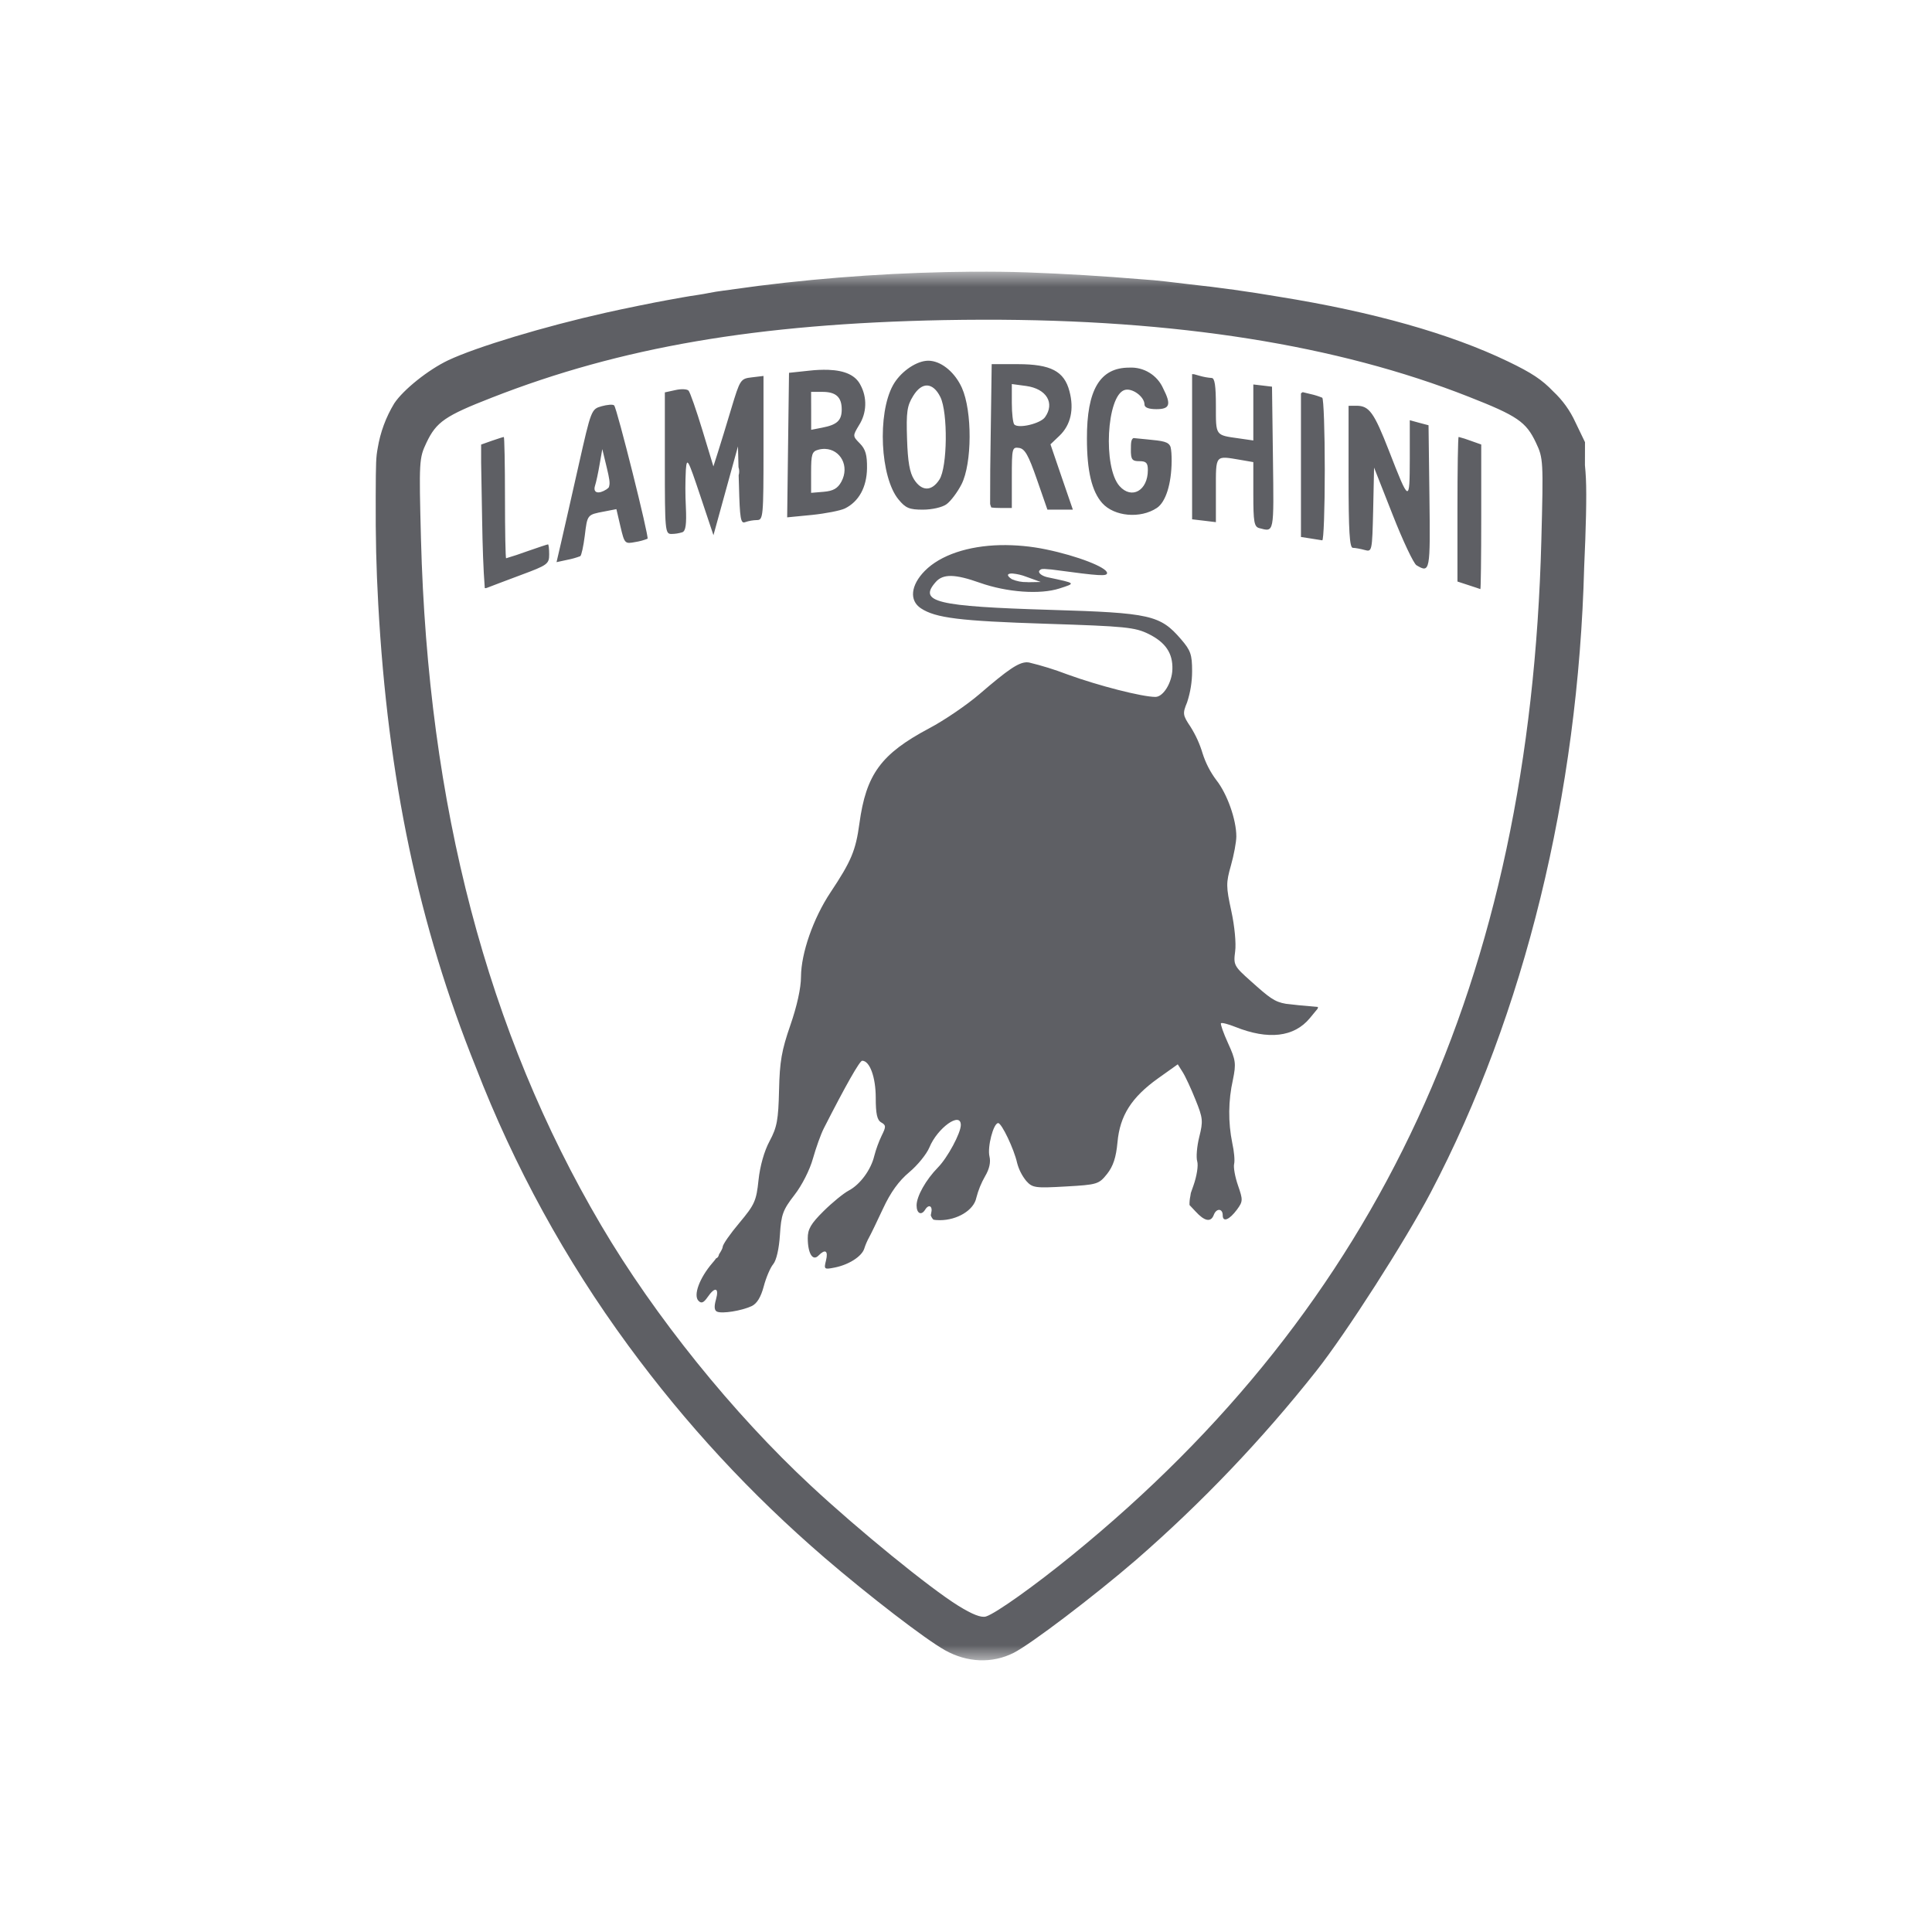 <svg width="64" height="64" viewBox="0 0 64 64" fill="none" xmlns="http://www.w3.org/2000/svg">
<mask id="mask0_1010_338" style="mask-type:luminance" maskUnits="userSpaceOnUse" x="9" y="9" width="47" height="46">
<path d="M55.5 9H9.5V55H55.5V9Z" fill="white"/>
</mask>
<g mask="url(#mask0_1010_338)">
<path d="M32.238 9C29.859 9.017 27.483 9.173 25.123 9.47L24.602 9.541L23.954 9.629C23.814 9.646 23.609 9.679 23.502 9.702C23.371 9.728 23.239 9.751 23.107 9.771C22.937 9.795 22.768 9.823 22.599 9.853L22.091 9.945C21.721 10.01 20.628 10.232 20.076 10.357C18.037 10.813 15.774 11.496 14.844 11.936C14.187 12.249 13.364 12.906 13.061 13.361C12.784 13.817 12.597 14.322 12.511 14.85C12.456 15.153 12.45 15.291 12.446 16.444C12.44 17.84 12.463 18.788 12.53 20.019C12.849 25.805 13.864 30.637 15.762 35.352C17.031 38.635 18.729 41.735 20.812 44.572C22.729 47.184 24.876 49.501 27.32 51.606C28.793 52.871 30.649 54.299 31.299 54.663C32.038 55.079 32.87 55.111 33.579 54.753C34.154 54.46 36.228 52.886 37.629 51.678C39.812 49.779 41.813 47.681 43.607 45.411C44.585 44.175 46.561 41.091 47.397 39.498C50.505 33.576 52.282 26.306 52.478 18.775C52.535 17.545 52.564 16.429 52.535 15.845C52.528 15.699 52.517 15.553 52.503 15.408L52.505 14.647L52.188 13.989C52.013 13.604 51.764 13.257 51.454 12.968C51.078 12.575 50.741 12.352 49.953 11.973C48.042 11.053 45.472 10.328 42.367 9.83C41.38 9.661 40.388 9.523 39.393 9.416L38.618 9.324C38.357 9.293 38.095 9.27 37.832 9.253C36.564 9.146 35.294 9.07 34.022 9.023C33.428 9.003 32.833 8.996 32.238 9.002V9ZM32.558 10.591C38.959 10.578 44.303 11.427 48.656 13.144C50.266 13.776 50.553 13.974 50.879 14.662C51.124 15.179 51.128 15.256 51.059 17.903C50.682 32.45 45.693 43.239 35.509 51.523C34.275 52.529 32.987 53.446 32.665 53.547C32.506 53.597 32.215 53.484 31.739 53.189C30.796 52.604 28.447 50.691 26.871 49.225C24.28 46.82 21.683 43.596 19.913 40.589C16.138 34.179 14.177 26.704 13.945 17.846C13.878 15.258 13.884 15.178 14.129 14.66C14.455 13.976 14.746 13.774 16.295 13.171C20.569 11.498 25.083 10.725 31.264 10.604C31.701 10.597 32.132 10.591 32.558 10.591ZM30.754 11.948L30.668 11.954C30.285 12 29.809 12.348 29.581 12.762C29.058 13.711 29.16 15.814 29.765 16.546C30.001 16.834 30.125 16.883 30.572 16.883C30.869 16.883 31.212 16.807 31.352 16.705C31.492 16.605 31.716 16.308 31.851 16.044C32.203 15.354 32.211 13.619 31.864 12.847C31.642 12.354 31.226 11.998 30.833 11.954L30.791 11.95H30.752L30.754 11.948ZM32.851 12.063L32.818 14.426C32.804 15.183 32.798 15.939 32.799 16.695C32.809 16.735 32.821 16.773 32.838 16.811C32.886 16.82 33.008 16.828 33.169 16.828H33.518V15.814C33.518 14.844 33.528 14.804 33.76 14.838C33.951 14.867 34.07 15.08 34.348 15.879L34.697 16.883H35.54L35.168 15.802L34.798 14.719L35.101 14.43C35.471 14.073 35.586 13.556 35.427 12.96C35.253 12.295 34.81 12.065 33.719 12.063H32.851ZM37.405 12.178C36.437 12.178 36 12.912 36.006 14.532C36.006 15.601 36.167 16.276 36.512 16.665C36.91 17.111 37.777 17.19 38.323 16.826C38.618 16.63 38.806 16.029 38.812 15.277C38.812 15.078 38.804 14.921 38.777 14.809C38.714 14.629 38.528 14.606 37.997 14.555L37.547 14.511C37.468 14.556 37.462 14.664 37.462 14.902V14.978L37.464 15.013C37.476 15.239 37.532 15.277 37.744 15.277C37.97 15.277 38.024 15.335 38.024 15.572C38.024 16.253 37.487 16.554 37.085 16.101C36.533 15.48 36.657 13.111 37.252 12.92C37.501 12.839 37.913 13.14 37.913 13.401C37.913 13.5 38.051 13.554 38.306 13.554C38.754 13.554 38.804 13.403 38.532 12.868C38.437 12.652 38.278 12.47 38.076 12.347C37.875 12.223 37.641 12.165 37.405 12.178ZM27.44 12.251C27.231 12.245 27.021 12.254 26.814 12.278L26.137 12.35L26.106 14.744L26.076 17.138L26.896 17.058C27.346 17.012 27.835 16.916 27.986 16.845C28.448 16.619 28.711 16.143 28.721 15.513C28.726 15.072 28.673 14.882 28.485 14.691C28.243 14.445 28.243 14.441 28.456 14.085C28.583 13.887 28.654 13.658 28.662 13.423C28.67 13.188 28.615 12.956 28.502 12.749C28.343 12.437 27.998 12.272 27.44 12.251ZM39.49 12.393V17.203L39.883 17.249L40.278 17.297V16.23C40.278 15.047 40.242 15.091 41.096 15.235L41.518 15.308V16.373C41.518 17.294 41.545 17.449 41.716 17.495C42.214 17.627 42.2 17.686 42.168 15.191L42.137 12.809L41.829 12.772L41.518 12.736V14.591L41.039 14.522C40.253 14.411 40.278 14.445 40.278 13.445C40.278 12.784 40.24 12.521 40.138 12.521C40.005 12.511 39.872 12.487 39.743 12.45L39.559 12.398L39.49 12.393ZM25.292 12.454L24.908 12.5C24.531 12.544 24.517 12.565 24.224 13.537C24.061 14.083 23.86 14.737 23.779 14.99L23.632 15.45L23.266 14.244C23.064 13.581 22.859 12.994 22.81 12.941C22.762 12.887 22.564 12.877 22.373 12.922L22.024 12.998V15.344C22.024 17.577 22.033 17.688 22.24 17.688C22.364 17.688 22.487 17.668 22.605 17.631C22.716 17.587 22.746 17.363 22.72 16.793C22.699 16.383 22.699 15.971 22.72 15.561C22.754 15.139 22.788 15.2 23.195 16.416L23.634 17.729L24.04 16.257L24.446 14.787L24.464 15.476C24.493 15.563 24.495 15.657 24.469 15.745L24.479 16.076C24.506 17.184 24.537 17.355 24.684 17.297C24.81 17.254 24.942 17.231 25.075 17.228C25.282 17.228 25.292 17.117 25.292 14.84V12.454ZM33.518 12.722L33.993 12.786C34.668 12.879 34.952 13.353 34.616 13.822C34.463 14.033 33.742 14.206 33.6 14.062C33.556 14.016 33.518 13.694 33.518 13.349V12.722ZM30.716 12.77C30.875 12.778 31.028 12.904 31.151 13.153C31.404 13.667 31.385 15.473 31.12 15.885C30.865 16.282 30.536 16.282 30.281 15.885C30.135 15.659 30.07 15.293 30.047 14.537C30.018 13.648 30.047 13.443 30.248 13.119C30.394 12.879 30.557 12.764 30.716 12.77ZM26.869 12.981H27.241C27.691 12.981 27.883 13.153 27.883 13.564C27.883 13.928 27.73 14.072 27.235 14.167L26.871 14.238V13.61L26.869 12.981ZM43.155 12.991C43.132 13 43.112 13.015 43.096 13.035V17.788L43.406 17.836C43.577 17.861 43.753 17.892 43.801 17.899C43.847 17.909 43.885 16.862 43.885 15.57C43.885 14.28 43.847 13.203 43.801 13.175C43.673 13.122 43.541 13.081 43.406 13.052L43.155 12.991ZM20.195 13.408C20.106 13.416 20.018 13.432 19.933 13.456C19.588 13.552 19.584 13.568 19.166 15.421C18.936 16.448 18.675 17.587 18.591 17.955L18.436 18.622L18.792 18.545C18.939 18.517 19.082 18.477 19.222 18.424C19.26 18.401 19.327 18.099 19.371 17.75C19.457 17.041 19.45 17.052 20.011 16.945L20.419 16.866L20.554 17.445C20.688 18.012 20.699 18.022 21.048 17.955C21.186 17.934 21.321 17.897 21.451 17.846C21.508 17.798 20.439 13.527 20.345 13.43C20.326 13.41 20.27 13.403 20.195 13.408ZM44.673 13.443V15.793C44.673 17.598 44.706 18.146 44.815 18.148C44.892 18.148 45.068 18.181 45.206 18.219C45.451 18.286 45.455 18.269 45.488 16.889L45.518 15.49L46.135 17.056C46.473 17.918 46.829 18.67 46.923 18.725C47.372 18.994 47.383 18.928 47.352 16.464L47.322 14.087L47.011 14.005L46.701 13.92V15.2C46.697 16.671 46.685 16.665 46.011 14.932C45.516 13.663 45.357 13.441 44.934 13.441L44.673 13.443ZM16.69 14.476C16.667 14.476 16.488 14.534 16.293 14.601L15.938 14.727V15.321L15.971 17.215C15.986 18.116 16.009 18.834 16.059 19.48C16.08 19.488 16.105 19.484 16.136 19.471C16.245 19.427 16.751 19.237 17.263 19.045C18.137 18.721 18.192 18.681 18.192 18.367C18.192 18.185 18.175 18.033 18.154 18.033C18.133 18.033 17.82 18.137 17.46 18.263C17.231 18.347 17 18.424 16.766 18.493C16.745 18.493 16.728 17.589 16.728 16.485C16.728 15.379 16.709 14.476 16.69 14.476ZM48.319 14.476C48.297 14.476 48.28 15.553 48.28 16.87V19.264L48.644 19.383C48.847 19.45 49.024 19.507 49.039 19.515C49.054 19.521 49.068 18.447 49.068 17.127V14.725L48.713 14.599C48.584 14.55 48.452 14.508 48.319 14.474V14.476ZM27.335 14.871C27.839 14.89 28.153 15.44 27.87 15.96C27.749 16.18 27.601 16.264 27.289 16.291L26.869 16.326V15.643C26.869 15.047 26.898 14.953 27.107 14.898C27.181 14.877 27.258 14.868 27.335 14.871ZM19.952 14.877L20.101 15.494C20.184 15.839 20.211 16.002 20.18 16.099C20.179 16.113 20.175 16.127 20.169 16.139C20.162 16.151 20.153 16.162 20.142 16.17C20.127 16.185 20.111 16.198 20.094 16.209C19.823 16.383 19.637 16.329 19.71 16.094C19.749 15.975 19.818 15.653 19.864 15.377L19.952 14.877ZM33.137 18.058C32.073 18.083 31.155 18.384 30.633 18.913C30.168 19.387 30.116 19.891 30.503 20.149C30.992 20.473 31.793 20.571 34.658 20.663C37.28 20.747 37.595 20.778 38.051 21.002C38.611 21.28 38.854 21.64 38.837 22.171C38.825 22.612 38.536 23.086 38.275 23.086C37.836 23.086 36.38 22.714 35.35 22.338C34.937 22.18 34.514 22.049 34.083 21.945L34.011 21.939C33.735 21.947 33.401 22.171 32.443 22.996C32.021 23.358 31.274 23.866 30.781 24.126C29.183 24.976 28.69 25.648 28.468 27.287C28.347 28.174 28.199 28.529 27.511 29.562C26.94 30.421 26.538 31.575 26.534 32.355C26.534 32.732 26.399 33.334 26.181 33.963C25.893 34.793 25.828 35.164 25.807 36.113C25.784 37.098 25.74 37.34 25.495 37.798C25.317 38.128 25.177 38.622 25.127 39.09C25.056 39.78 24.998 39.906 24.494 40.508C24.19 40.868 23.94 41.227 23.94 41.304C23.94 41.346 23.892 41.438 23.82 41.549C23.804 41.622 23.77 41.673 23.726 41.679C23.686 41.734 23.644 41.788 23.599 41.838C23.17 42.337 22.959 42.91 23.139 43.092C23.233 43.188 23.31 43.157 23.44 42.969C23.687 42.609 23.829 42.653 23.716 43.053C23.651 43.283 23.663 43.41 23.753 43.45C23.921 43.525 24.561 43.423 24.897 43.268C25.073 43.186 25.203 42.975 25.299 42.617C25.376 42.323 25.518 41.99 25.614 41.877C25.719 41.75 25.807 41.369 25.836 40.907C25.878 40.232 25.934 40.081 26.315 39.588C26.564 39.27 26.827 38.751 26.93 38.377C27.032 38.017 27.193 37.566 27.291 37.376C28.013 35.958 28.479 35.138 28.561 35.138C28.811 35.138 29.01 35.682 29.01 36.364C29.01 36.901 29.056 37.104 29.19 37.181C29.353 37.273 29.355 37.321 29.207 37.618C29.105 37.833 29.023 38.058 28.962 38.289C28.853 38.749 28.492 39.241 28.115 39.439C27.942 39.531 27.567 39.837 27.279 40.123C26.865 40.533 26.756 40.717 26.758 41.018C26.76 41.524 26.923 41.788 27.113 41.593C27.339 41.363 27.442 41.43 27.362 41.756C27.289 42.051 27.3 42.059 27.665 41.986C28.13 41.89 28.552 41.616 28.631 41.359C28.663 41.252 28.734 41.087 28.788 40.993C28.843 40.897 29.05 40.468 29.252 40.035C29.501 39.498 29.775 39.119 30.12 38.831C30.396 38.601 30.695 38.231 30.787 38.011C31.053 37.363 31.828 36.807 31.828 37.267C31.828 37.535 31.39 38.348 31.072 38.672C30.672 39.08 30.363 39.628 30.363 39.931C30.363 40.198 30.52 40.276 30.645 40.075C30.768 39.872 30.907 39.952 30.846 40.19C30.84 40.212 30.836 40.234 30.833 40.257C30.852 40.315 30.881 40.362 30.919 40.401C30.967 40.414 31.034 40.42 31.134 40.42C31.712 40.42 32.259 40.087 32.341 39.682C32.405 39.431 32.503 39.189 32.633 38.963C32.774 38.726 32.824 38.499 32.778 38.31C32.702 38.001 32.908 37.204 33.066 37.204C33.181 37.204 33.591 38.061 33.694 38.526C33.751 38.742 33.853 38.943 33.993 39.117C34.2 39.349 34.29 39.362 35.302 39.304C36.351 39.245 36.401 39.228 36.673 38.889C36.876 38.632 36.972 38.342 37.018 37.84C37.098 36.955 37.482 36.353 38.359 35.724L39.015 35.257L39.176 35.513C39.266 35.653 39.458 36.067 39.603 36.431C39.849 37.037 39.858 37.137 39.728 37.658C39.649 37.972 39.619 38.337 39.659 38.469C39.701 38.603 39.646 38.959 39.534 39.274L39.448 39.519L39.431 39.627C39.41 39.722 39.401 39.82 39.404 39.918L39.602 40.129C39.902 40.458 40.111 40.499 40.207 40.248C40.291 40.017 40.504 40.025 40.504 40.257C40.504 40.501 40.725 40.41 40.98 40.065C41.175 39.797 41.177 39.749 41.01 39.268C40.911 38.984 40.855 38.664 40.882 38.557C40.909 38.448 40.882 38.137 40.821 37.867C40.68 37.174 40.687 36.459 40.842 35.768C40.951 35.235 40.937 35.118 40.682 34.561C40.527 34.221 40.422 33.921 40.447 33.896C40.474 33.869 40.686 33.924 40.922 34.018C42.015 34.455 42.867 34.356 43.387 33.731L43.651 33.411C43.656 33.393 43.658 33.375 43.659 33.357L43.029 33.3C42.885 33.286 42.741 33.27 42.597 33.252C42.216 33.188 42.049 33.05 41.44 32.506C40.876 32.004 40.857 31.966 40.916 31.517C40.953 31.251 40.897 30.67 40.788 30.174C40.612 29.365 40.612 29.248 40.776 28.671C40.874 28.326 40.955 27.891 40.955 27.707C40.955 27.151 40.652 26.296 40.293 25.842C40.092 25.575 39.938 25.275 39.837 24.956C39.745 24.647 39.611 24.352 39.439 24.078C39.178 23.688 39.17 23.64 39.325 23.264C39.434 22.931 39.49 22.583 39.49 22.233C39.49 21.683 39.442 21.545 39.124 21.177C38.434 20.375 38.108 20.301 34.812 20.203C31.007 20.088 30.409 19.942 31 19.277C31.241 19.005 31.636 19.013 32.456 19.304C33.355 19.622 34.453 19.701 35.095 19.494C35.647 19.316 35.657 19.325 34.701 19.122C34.547 19.089 34.419 19.007 34.419 18.936C34.419 18.911 34.434 18.894 34.459 18.881C34.476 18.846 34.557 18.838 34.708 18.856C34.777 18.859 34.858 18.867 34.954 18.881C36.428 19.08 36.673 19.095 36.673 18.982C36.673 18.796 35.684 18.413 34.651 18.2C34.153 18.096 33.645 18.049 33.137 18.058ZM33.545 18.999C33.697 19.013 33.847 19.048 33.989 19.103L34.476 19.279L34.127 19.285L34.081 19.287L34.022 19.283C33.85 19.288 33.678 19.255 33.52 19.187C33.322 19.059 33.367 18.99 33.545 18.999Z" fill="#5E5F64"/>
</g>
</svg>
